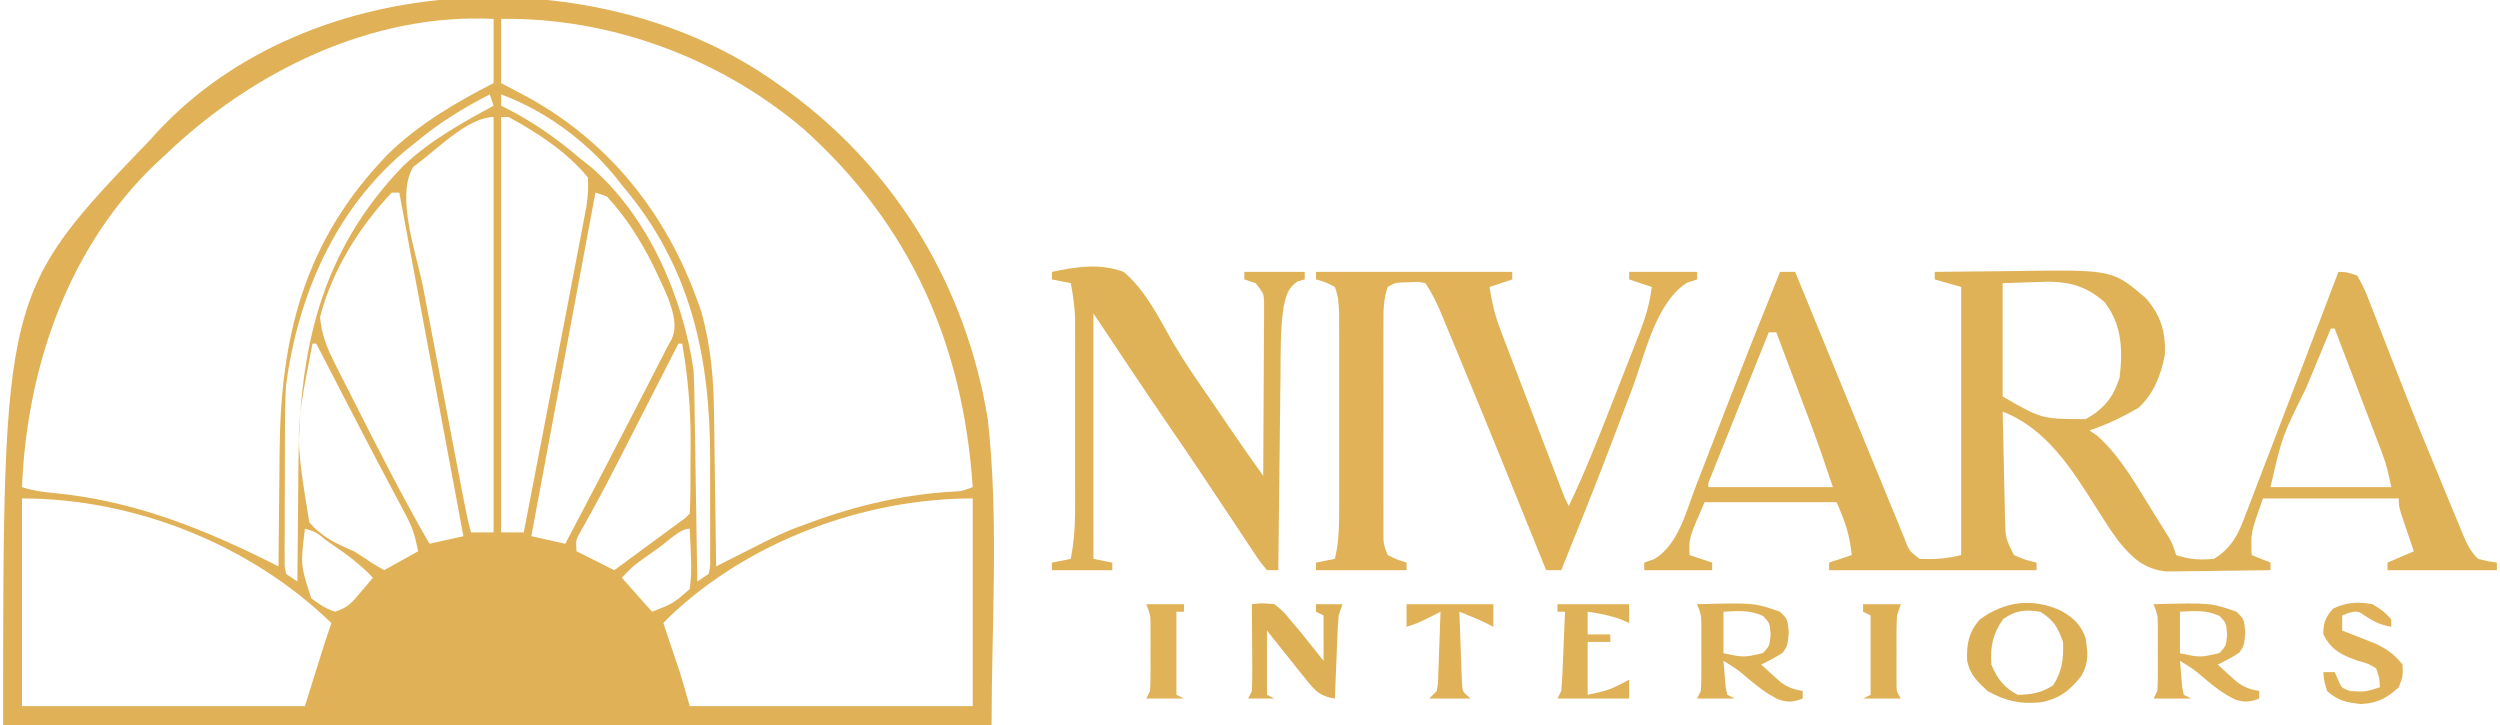 <?xml version="1.0" encoding="UTF-8"?>
<svg xmlns="http://www.w3.org/2000/svg" xmlns:xlink="http://www.w3.org/1999/xlink" width="400px" height="116px" viewBox="0 0 399 116" version="1.1">
<g id="surface1">
<path style=" stroke:none;fill-rule:nonzero;fill:rgb(87.843%,69.412%,34.118%);fill-opacity:1;" d="M 123.746 13.293 C 124.672 13.953 124.672 13.953 125.617 14.625 C 142.945 27.289 154.074 45.887 157.547 67.062 C 159.348 83.277 158.152 99.688 158.152 116 C 105.961 116 53.77 116 0 116 C 0 46.836 0 46.836 23.543 22.355 C 23.891 21.965 24.242 21.578 24.602 21.176 C 49.016 -5.16 95.352 -6.984 123.746 13.293 Z M 25.957 24.77 C 25.504 25.184 25.055 25.598 24.59 26.023 C 10.395 39.465 3.805 58.785 3.02 77.938 C 4.73 78.508 6.266 78.703 8.055 78.871 C 21.094 80.117 32.484 84.762 44.066 90.625 C 44.066 90.238 44.07 89.852 44.07 89.457 C 44.098 85.387 44.141 81.32 44.191 77.25 C 44.207 75.738 44.219 74.227 44.23 72.715 C 44.34 53.863 48.117 38.574 61.559 24.684 C 66.453 19.887 72.418 16.402 78.473 13.293 C 78.473 9.902 78.473 6.512 78.473 3.02 C 58.836 2.07 39.84 11.469 25.957 24.77 Z M 79.68 3.02 C 79.68 6.41 79.68 9.801 79.68 13.293 C 81.109 14.051 82.543 14.812 84.02 15.594 C 97.68 23.129 106.879 35.266 111.758 50.039 C 113.18 55.305 113.676 60.273 113.734 65.727 C 113.746 66.441 113.758 67.156 113.77 67.895 C 113.805 70.16 113.832 72.426 113.859 74.691 C 113.883 76.234 113.906 77.777 113.93 79.324 C 113.988 83.09 114.039 86.859 114.086 90.625 C 115.035 90.141 115.035 90.141 116 89.648 C 124.887 85.137 124.887 85.137 129.367 83.527 C 130.07 83.27 130.07 83.27 130.789 83.008 C 137.637 80.613 144.848 79.051 152.098 78.648 C 153.445 78.578 153.445 78.578 155.133 77.938 C 153.613 55.094 145.199 35.969 127.969 20.543 C 114.609 9.25 97.137 2.777 79.68 3.02 Z M 79.68 15.105 C 79.68 15.703 79.68 16.301 79.68 16.918 C 80.293 17.227 80.293 17.227 80.918 17.539 C 85.145 19.742 88.734 22.297 92.355 25.375 C 93.25 26.086 93.25 26.086 94.16 26.816 C 103.223 34.699 108.766 47.473 110.465 59.207 C 110.531 60.379 110.57 61.551 110.59 62.727 C 110.605 63.742 110.605 63.742 110.625 64.777 C 110.637 65.5 110.645 66.219 110.656 66.965 C 110.668 67.711 110.68 68.453 110.695 69.223 C 110.734 71.598 110.77 73.977 110.805 76.352 C 110.828 77.965 110.855 79.578 110.883 81.191 C 110.949 85.141 111.008 89.09 111.066 93.043 C 111.664 92.645 112.262 92.246 112.879 91.832 C 113.156 90.594 113.156 90.594 113.113 89.141 C 113.117 88.582 113.125 88.023 113.129 87.445 C 113.125 86.531 113.125 86.531 113.121 85.602 C 113.121 84.652 113.121 84.652 113.125 83.688 C 113.125 82.344 113.121 81 113.113 79.656 C 113.105 77.637 113.113 75.617 113.125 73.598 C 113.145 57.012 110.012 42.527 98.996 29.605 C 98.645 29.156 98.293 28.711 97.934 28.25 C 93.215 22.488 86.668 17.68 79.68 15.105 Z M 77.867 15.105 C 73.477 17.348 69.566 19.777 65.797 22.957 C 65.32 23.34 64.84 23.723 64.352 24.117 C 53.102 33.566 47.172 47.27 45.273 61.625 C 45.113 64.051 45.09 66.469 45.09 68.898 C 45.09 69.555 45.086 70.215 45.082 70.891 C 45.078 72.266 45.078 73.637 45.082 75.012 C 45.082 77.121 45.07 79.234 45.055 81.344 C 45.055 82.684 45.051 84.023 45.055 85.363 C 45.047 85.992 45.043 86.625 45.035 87.277 C 45.039 87.859 45.043 88.438 45.047 89.039 C 45.047 89.551 45.047 90.062 45.047 90.59 C 45.121 91 45.195 91.41 45.273 91.832 C 45.871 92.23 46.469 92.629 47.082 93.043 C 47.086 92.641 47.086 92.238 47.09 91.828 C 47.117 87.602 47.156 83.375 47.207 79.152 C 47.227 77.578 47.238 76.008 47.246 74.438 C 47.352 55.957 50.758 40.277 63.984 26.582 C 68.273 22.504 73.309 19.719 78.473 16.918 C 78.172 16.02 78.172 16.02 77.867 15.105 Z M 67.152 25.527 C 66.395 26.109 66.395 26.109 65.617 26.707 C 62.734 31.445 66.195 40.773 67.211 46.047 C 67.41 47.102 67.613 48.156 67.812 49.211 C 68.23 51.41 68.652 53.605 69.074 55.801 C 69.613 58.617 70.152 61.434 70.688 64.246 C 71.199 66.941 71.715 69.633 72.227 72.328 C 72.324 72.84 72.422 73.352 72.523 73.879 C 72.801 75.328 73.078 76.773 73.355 78.219 C 73.438 78.648 73.52 79.074 73.605 79.516 C 73.969 81.422 74.352 83.312 74.852 85.188 C 76.047 85.188 77.242 85.188 78.473 85.188 C 78.473 63.258 78.473 41.324 78.473 18.73 C 74.688 18.73 70.02 23.277 67.152 25.527 Z M 79.68 18.73 C 79.68 40.66 79.68 62.59 79.68 85.188 C 80.875 85.188 82.07 85.188 83.301 85.188 C 85.387 74.398 87.469 63.609 89.543 52.816 C 89.793 51.523 90.043 50.227 90.293 48.93 C 90.844 46.059 91.395 43.188 91.941 40.316 C 92.16 39.148 92.387 37.98 92.613 36.809 C 92.742 36.125 92.871 35.438 93.004 34.73 C 93.168 33.867 93.168 33.867 93.336 32.988 C 93.562 31.414 93.68 29.984 93.562 28.395 C 90.27 24.348 85.449 21.195 80.887 18.73 C 80.488 18.73 80.09 18.73 79.68 18.73 Z M 62.176 30.812 C 56.965 36.332 52.59 43.355 50.703 50.75 C 50.973 53.492 51.762 55.578 53.004 58.027 C 53.352 58.719 53.703 59.414 54.062 60.129 C 54.438 60.867 54.816 61.605 55.195 62.344 C 55.578 63.102 55.965 63.859 56.348 64.621 C 60.164 72.152 63.988 79.688 68.211 87 C 70.898 86.402 70.898 86.402 73.645 85.793 C 70.258 67.648 66.871 49.504 63.383 30.812 C 62.984 30.812 62.586 30.812 62.176 30.812 Z M 94.77 30.812 C 91.383 48.957 87.996 67.098 84.508 85.793 C 86.301 86.191 88.094 86.59 89.941 87 C 93.816 79.688 97.625 72.344 101.41 64.984 C 101.641 64.539 101.871 64.094 102.105 63.633 C 102.766 62.348 103.43 61.062 104.09 59.777 C 104.289 59.391 104.488 59.004 104.691 58.605 C 105.207 57.598 105.723 56.59 106.238 55.582 C 106.484 55.137 106.73 54.695 106.984 54.234 C 107.914 52.09 107.176 49.875 106.422 47.75 C 105.895 46.477 105.324 45.234 104.73 43.992 C 104.52 43.547 104.309 43.102 104.09 42.641 C 102.078 38.555 99.695 34.762 96.582 31.418 C 95.984 31.219 95.387 31.02 94.77 30.812 Z M 49.496 54.98 C 46.684 69.434 46.684 69.434 48.988 83.562 C 50.949 85.902 53.371 87.023 56.137 88.207 C 57.117 88.82 58.086 89.449 59.043 90.098 C 59.996 90.656 59.996 90.656 60.965 91.23 C 62.758 90.23 64.551 89.234 66.398 88.207 C 65.914 85.789 65.555 84.5 64.449 82.426 C 64.168 81.891 63.887 81.359 63.594 80.809 C 63.133 79.949 63.133 79.949 62.664 79.07 C 62.012 77.836 61.359 76.598 60.703 75.363 C 60.359 74.707 60.012 74.055 59.652 73.379 C 57.898 70.055 56.172 66.715 54.445 63.371 C 53.531 61.602 52.613 59.828 51.695 58.059 C 51.164 57.031 50.633 56.004 50.102 54.98 C 49.902 54.98 49.703 54.98 49.496 54.98 Z M 108.051 54.98 C 107.707 55.652 107.363 56.324 107.008 57.016 C 105.715 59.551 104.418 62.082 103.125 64.613 C 102.566 65.703 102.012 66.793 101.453 67.883 C 100.648 69.461 99.84 71.043 99.031 72.621 C 98.77 73.133 98.508 73.645 98.234 74.176 C 97.062 76.461 95.879 78.742 94.641 80.996 C 94.441 81.363 94.242 81.727 94.035 82.102 C 93.512 83.047 92.984 83.988 92.453 84.934 C 91.621 86.398 91.621 86.398 91.75 88.207 C 93.742 89.207 95.734 90.203 97.789 91.23 C 99.688 89.832 101.586 88.434 103.484 87.039 C 104.297 86.441 104.297 86.441 105.129 85.832 C 105.645 85.449 106.16 85.07 106.688 84.68 C 107.168 84.328 107.645 83.977 108.137 83.617 C 109.207 82.852 109.207 82.852 109.859 82.168 C 109.996 79.641 109.973 77.113 109.973 74.582 C 109.973 73.324 109.984 72.066 109.996 70.809 C 110.02 65.418 109.574 60.301 108.652 54.98 C 108.453 54.98 108.254 54.98 108.051 54.98 Z M 3.02 79.75 C 3.02 90.715 3.02 101.68 3.02 112.98 C 17.957 112.98 32.898 112.98 48.289 112.98 C 49.285 109.789 50.281 106.598 51.309 103.312 C 51.906 101.52 51.906 101.52 52.516 99.688 C 39.574 87.113 21.02 79.75 3.02 79.75 Z M 106.332 98.953 C 106.102 99.195 105.871 99.438 105.637 99.688 C 105.797 100.172 105.961 100.66 106.125 101.16 C 106.363 101.871 106.598 102.582 106.844 103.312 C 106.988 103.742 107.133 104.172 107.285 104.617 C 107.438 105.07 107.59 105.523 107.75 105.992 C 107.891 106.418 108.035 106.84 108.184 107.273 C 108.785 109.164 109.316 111.074 109.859 112.98 C 124.801 112.98 139.742 112.98 155.133 112.98 C 155.133 102.012 155.133 91.047 155.133 79.75 C 137.637 79.75 118.992 86.688 106.332 98.953 Z M 48.289 84.582 C 47.57 90.406 47.57 90.406 49.301 95.719 C 50.57 96.688 51.602 97.391 53.121 97.875 C 55.203 97.18 55.766 96.473 57.156 94.816 C 57.531 94.375 57.906 93.93 58.297 93.473 C 58.578 93.133 58.863 92.789 59.156 92.438 C 57.219 90.352 55.047 88.746 52.703 87.152 C 52.168 86.777 52.168 86.777 51.617 86.398 C 50.086 85.137 50.086 85.137 48.289 84.582 Z M 105.105 87.492 C 104.723 87.766 104.336 88.035 103.941 88.316 C 103.566 88.586 103.195 88.852 102.812 89.125 C 102.469 89.371 102.129 89.613 101.777 89.863 C 100.617 90.742 100.617 90.742 98.996 92.438 C 100.59 94.23 102.184 96.027 103.824 97.875 C 107.219 96.555 107.219 96.555 109.859 94.25 C 110.086 92.457 110.152 91.035 110.051 89.266 C 110.035 88.816 110.023 88.367 110.008 87.902 C 109.973 86.797 109.918 85.688 109.859 84.582 C 108.305 84.582 106.395 86.566 105.105 87.492 Z M 105.105 87.492 "/>
<path style=" stroke:none;fill-rule:nonzero;fill:rgb(87.843%,69.804%,34.118%);fill-opacity:1;" d="M 284.309 43.5 C 285.105 43.5 285.902 43.5 286.727 43.5 C 287.094 44.398 287.094 44.398 287.469 45.316 C 289.977 51.453 292.492 57.59 295.012 63.723 C 295.914 65.914 296.812 68.109 297.711 70.305 C 298.75 72.848 299.797 75.391 300.844 77.93 C 301.242 78.891 301.633 79.852 302.027 80.812 C 302.574 82.152 303.125 83.488 303.68 84.824 C 303.84 85.223 304 85.621 304.168 86.031 C 304.941 88.117 304.941 88.117 306.645 89.418 C 309.055 89.508 310.93 89.402 313.285 88.812 C 313.285 74.656 313.285 60.5 313.285 45.918 C 311.891 45.52 310.496 45.121 309.059 44.707 C 309.059 44.309 309.059 43.91 309.059 43.5 C 312.289 43.453 315.52 43.422 318.754 43.402 C 319.848 43.391 320.945 43.379 322.043 43.363 C 337.5 43.145 337.5 43.145 342.863 47.73 C 345.273 50.535 346.035 53.152 345.879 56.793 C 345.234 60.055 344.129 62.965 341.656 65.25 C 339.133 66.711 336.574 67.953 333.809 68.875 C 334.219 69.148 334.629 69.422 335.055 69.707 C 338.965 73.203 341.516 78.016 344.297 82.43 C 344.695 83.062 344.695 83.062 345.102 83.711 C 345.352 84.109 345.602 84.508 345.855 84.922 C 346.078 85.277 346.301 85.637 346.531 86.004 C 347.086 87 347.086 87 347.691 88.812 C 349.867 89.539 351.441 89.613 353.727 89.418 C 356.582 87.656 357.617 85.508 358.746 82.465 C 358.922 82.012 359.098 81.562 359.277 81.098 C 359.852 79.621 360.41 78.137 360.973 76.652 C 361.367 75.629 361.762 74.605 362.156 73.578 C 363.18 70.934 364.188 68.281 365.195 65.629 C 366.172 63.066 367.156 60.512 368.137 57.953 C 369.984 53.141 371.82 48.32 373.648 43.5 C 375.035 43.539 375.035 43.539 376.664 44.105 C 377.492 45.531 378.059 46.758 378.621 48.289 C 378.797 48.727 378.969 49.16 379.145 49.613 C 379.516 50.562 379.883 51.512 380.246 52.465 C 380.82 53.969 381.406 55.469 381.996 56.965 C 382.609 58.527 383.223 60.086 383.832 61.648 C 385.867 66.863 387.988 72.043 390.137 77.211 C 390.73 78.641 391.32 80.07 391.91 81.5 C 392.27 82.375 392.633 83.246 392.996 84.117 C 393.156 84.516 393.32 84.914 393.488 85.328 C 394.176 86.969 394.711 88.145 395.98 89.418 C 397.535 89.809 397.535 89.809 399 90.02 C 399 90.418 399 90.816 399 91.23 C 393.223 91.23 387.445 91.23 381.496 91.23 C 381.496 90.832 381.496 90.434 381.496 90.02 C 382.891 89.422 384.285 88.824 385.719 88.207 C 385.457 87.445 385.457 87.445 385.191 86.664 C 384.969 86.004 384.742 85.34 384.512 84.66 C 384.289 84 384.066 83.34 383.832 82.664 C 383.305 80.957 383.305 80.957 383.305 79.75 C 376.133 79.75 368.965 79.75 361.574 79.75 C 359.621 85.223 359.621 85.223 359.766 88.812 C 360.762 89.211 361.758 89.609 362.781 90.02 C 362.781 90.418 362.781 90.816 362.781 91.23 C 360.172 91.273 357.562 91.309 354.953 91.328 C 354.066 91.336 353.18 91.352 352.293 91.367 C 351.016 91.387 349.734 91.398 348.457 91.406 C 347.305 91.422 347.305 91.422 346.129 91.434 C 342.574 91.078 340.703 89.305 338.473 86.602 C 337.156 84.816 335.973 82.949 334.789 81.07 C 330.926 74.945 326.895 68.562 319.926 65.855 C 319.98 68.734 320.047 71.617 320.117 74.496 C 320.141 75.477 320.16 76.457 320.18 77.438 C 320.207 78.848 320.242 80.258 320.277 81.668 C 320.285 82.102 320.293 82.539 320.301 82.988 C 320.383 86.098 320.383 86.098 321.734 88.812 C 323.57 89.594 323.57 89.594 325.355 90.02 C 325.355 90.418 325.355 90.816 325.355 91.23 C 314.402 91.23 303.445 91.23 292.156 91.23 C 292.156 90.832 292.156 90.434 292.156 90.02 C 293.949 89.422 293.949 89.422 295.777 88.812 C 295.441 85.484 294.746 83.582 293.363 80.355 C 286.395 80.355 279.422 80.355 272.238 80.355 C 269.719 86.105 269.719 86.105 269.824 88.812 C 271.02 89.211 272.215 89.609 273.445 90.02 C 273.445 90.418 273.445 90.816 273.445 91.23 C 269.859 91.23 266.273 91.23 262.578 91.23 C 262.578 90.832 262.578 90.434 262.578 90.02 C 263.402 89.723 263.402 89.723 264.238 89.418 C 268.039 87.078 269.203 82.055 270.754 78.016 C 270.945 77.512 271.141 77.012 271.344 76.492 C 271.758 75.422 272.168 74.352 272.582 73.285 C 273.652 70.504 274.73 67.73 275.809 64.953 C 276.02 64.406 276.23 63.859 276.449 63.297 C 279.016 56.676 281.652 50.086 284.309 43.5 Z M 319.926 45.312 C 319.926 51.293 319.926 57.273 319.926 63.438 C 326.188 67.051 326.188 67.051 333.203 67.062 C 336.082 65.484 337.652 63.543 338.637 60.418 C 339.164 55.98 339.023 51.941 336.223 48.332 C 332.812 45.359 329.75 44.906 325.355 45.125 C 323.562 45.188 321.77 45.25 319.926 45.312 Z M 372.441 52.562 C 371.449 54.934 370.465 57.309 369.477 59.684 C 369.145 60.488 368.809 61.293 368.473 62.098 C 364.637 69.82 364.637 69.82 362.781 77.938 C 369.156 77.938 375.531 77.938 382.098 77.938 C 381.699 75.934 381.355 74.371 380.652 72.523 C 380.48 72.074 380.312 71.629 380.137 71.168 C 379.957 70.691 379.773 70.219 379.586 69.73 C 379.309 68.992 379.309 68.992 379.02 68.242 C 378.426 66.676 377.828 65.113 377.23 63.551 C 376.828 62.488 376.422 61.426 376.02 60.359 C 375.031 57.762 374.039 55.16 373.043 52.562 C 372.844 52.562 372.645 52.562 372.441 52.562 Z M 282.5 53.168 C 281.121 56.598 279.746 60.027 278.371 63.457 C 277.906 64.625 277.438 65.793 276.969 66.961 C 276.297 68.637 275.625 70.312 274.953 71.988 C 274.742 72.512 274.531 73.039 274.312 73.582 C 274.121 74.062 273.926 74.547 273.727 75.047 C 273.555 75.473 273.383 75.902 273.207 76.344 C 272.805 77.25 272.805 77.25 272.84 77.938 C 279.414 77.938 285.988 77.938 292.762 77.938 C 291.621 74.508 290.465 71.117 289.188 67.738 C 289.031 67.32 288.871 66.898 288.711 66.461 C 288.211 65.141 287.715 63.816 287.215 62.492 C 286.875 61.586 286.535 60.68 286.191 59.773 C 285.363 57.57 284.535 55.367 283.707 53.168 C 283.309 53.168 282.91 53.168 282.5 53.168 Z M 282.5 53.168 "/>
<path style=" stroke:none;fill-rule:nonzero;fill:rgb(88.235%,69.804%,34.118%);fill-opacity:1;" d="M 210.062 43.5 C 220.422 43.5 230.781 43.5 241.453 43.5 C 241.453 43.898 241.453 44.297 241.453 44.707 C 240.258 45.105 239.062 45.504 237.832 45.918 C 238.176 48.312 238.684 50.449 239.547 52.707 C 239.773 53.309 240 53.91 240.234 54.527 C 240.48 55.164 240.727 55.805 240.98 56.461 C 241.234 57.125 241.484 57.785 241.746 58.469 C 242.551 60.578 243.359 62.688 244.168 64.797 C 244.715 66.227 245.258 67.652 245.801 69.082 C 246.797 71.688 247.793 74.293 248.793 76.898 C 248.992 77.422 249.191 77.945 249.398 78.48 C 249.883 79.754 249.883 79.754 250.508 80.957 C 253.25 75.234 255.543 69.336 257.848 63.426 C 258.508 61.73 259.176 60.035 259.844 58.34 C 260.27 57.254 260.695 56.168 261.117 55.082 C 261.414 54.328 261.414 54.328 261.719 53.559 C 262.707 51.012 263.465 48.648 263.785 45.918 C 262.59 45.52 261.395 45.121 260.164 44.707 C 260.164 44.309 260.164 43.91 260.164 43.5 C 263.75 43.5 267.336 43.5 271.031 43.5 C 271.031 43.898 271.031 44.297 271.031 44.707 C 270.227 44.969 270.227 44.969 269.406 45.238 C 264.379 48.465 262.688 56.801 260.637 62.23 C 259.645 64.852 258.645 67.469 257.648 70.09 C 257.449 70.605 257.254 71.121 257.051 71.656 C 254.547 78.211 251.938 84.727 249.301 91.23 C 248.504 91.23 247.707 91.23 246.887 91.23 C 246.656 90.664 246.43 90.102 246.199 89.523 C 241.977 79.051 237.738 68.582 233.41 58.152 C 233.012 57.195 232.617 56.242 232.223 55.285 C 231.668 53.945 231.113 52.609 230.555 51.273 C 230.395 50.879 230.23 50.484 230.062 50.074 C 229.34 48.352 228.609 46.875 227.57 45.312 C 226.418 45.07 226.418 45.07 225.156 45.16 C 224.52 45.176 224.52 45.176 223.871 45.191 C 222.688 45.25 222.688 45.25 221.531 45.918 C 220.867 47.918 220.852 49.402 220.852 51.512 C 220.848 52.293 220.848 53.07 220.844 53.875 C 220.848 54.727 220.848 55.582 220.848 56.434 C 220.848 57.305 220.848 58.18 220.848 59.055 C 220.848 60.883 220.848 62.715 220.852 64.543 C 220.855 66.891 220.852 69.238 220.848 71.586 C 220.848 73.387 220.848 75.191 220.848 76.996 C 220.848 77.859 220.848 78.727 220.848 79.59 C 220.844 80.801 220.848 82.008 220.852 83.219 C 220.852 83.906 220.852 84.594 220.852 85.305 C 220.855 87.051 220.855 87.051 221.531 88.812 C 223.043 89.547 223.043 89.547 224.551 90.02 C 224.551 90.418 224.551 90.816 224.551 91.23 C 219.77 91.23 214.988 91.23 210.062 91.23 C 210.062 90.832 210.062 90.434 210.062 90.02 C 211.559 89.723 211.559 89.723 213.082 89.418 C 213.621 87.105 213.762 84.965 213.762 82.598 C 213.766 81.844 213.766 81.09 213.77 80.312 C 213.77 79.496 213.766 78.676 213.766 77.859 C 213.766 77.016 213.766 76.172 213.766 75.328 C 213.77 73.566 213.766 71.801 213.766 70.039 C 213.762 67.781 213.762 65.523 213.766 63.262 C 213.77 61.523 213.77 59.785 213.766 58.043 C 213.766 57.211 213.766 56.379 213.77 55.547 C 213.77 54.383 213.766 53.219 213.762 52.055 C 213.762 51.391 213.762 50.73 213.762 50.047 C 213.695 48.543 213.621 47.32 213.082 45.918 C 211.578 45.133 211.578 45.133 210.062 44.707 C 210.062 44.309 210.062 43.91 210.062 43.5 Z M 210.062 43.5 "/>
<path style=" stroke:none;fill-rule:nonzero;fill:rgb(87.843%,69.804%,34.118%);fill-opacity:1;" d="M 167.809 43.5 C 171.68 42.676 175.484 42.086 179.277 43.5 C 182.805 46.457 184.91 50.844 187.156 54.789 C 189.008 57.938 191.082 60.922 193.16 63.922 C 194.242 65.492 195.305 67.07 196.375 68.645 C 198.082 71.168 199.84 73.648 201.613 76.125 C 201.645 72.027 201.664 67.93 201.68 63.836 C 201.684 62.441 201.691 61.047 201.703 59.652 C 201.719 57.648 201.727 55.648 201.73 53.645 C 201.738 53.02 201.742 52.395 201.75 51.75 C 201.75 51.172 201.75 50.59 201.75 49.992 C 201.754 49.227 201.754 49.227 201.758 48.445 C 201.695 46.949 201.695 46.949 200.406 45.312 C 199.809 45.113 199.211 44.914 198.594 44.707 C 198.594 44.309 198.594 43.91 198.594 43.5 C 201.781 43.5 204.969 43.5 208.254 43.5 C 208.254 43.898 208.254 44.297 208.254 44.707 C 207.879 44.809 207.504 44.906 207.121 45.012 C 205.488 46.164 205.301 47.227 204.871 49.129 C 204.336 52.75 204.41 56.426 204.383 60.078 C 204.371 60.977 204.359 61.879 204.344 62.777 C 204.316 65.133 204.289 67.492 204.27 69.848 C 204.242 72.258 204.215 74.668 204.184 77.074 C 204.125 81.793 204.074 86.512 204.027 91.23 C 203.43 91.23 202.832 91.23 202.215 91.23 C 201.102 89.887 201.102 89.887 199.848 87.996 C 199.621 87.656 199.395 87.316 199.16 86.969 C 198.414 85.848 197.672 84.727 196.934 83.602 C 196.418 82.824 195.898 82.051 195.383 81.273 C 194.332 79.703 193.285 78.129 192.242 76.555 C 190.176 73.445 188.066 70.367 185.957 67.289 C 182.066 61.609 178.266 55.875 174.449 50.145 C 174.449 63.105 174.449 76.066 174.449 89.418 C 175.445 89.617 176.441 89.816 177.469 90.02 C 177.469 90.418 177.469 90.816 177.469 91.23 C 174.281 91.23 171.094 91.23 167.809 91.23 C 167.809 90.832 167.809 90.434 167.809 90.02 C 169.305 89.723 169.305 89.723 170.828 89.418 C 171.297 86.93 171.508 84.582 171.508 82.055 C 171.512 80.965 171.512 80.965 171.516 79.855 C 171.516 79.078 171.512 78.305 171.512 77.504 C 171.512 76.691 171.512 75.879 171.512 75.066 C 171.516 73.367 171.512 71.668 171.512 69.973 C 171.508 67.801 171.508 65.633 171.512 63.465 C 171.516 61.785 171.512 60.109 171.512 58.434 C 171.512 57.246 171.512 56.062 171.516 54.875 C 171.512 54.148 171.512 53.422 171.508 52.676 C 171.508 52.039 171.508 51.402 171.508 50.75 C 171.43 48.895 171.172 47.137 170.828 45.312 C 169.832 45.113 168.836 44.914 167.809 44.707 C 167.809 44.309 167.809 43.91 167.809 43.5 Z M 167.809 43.5 "/>
<path style=" stroke:none;fill-rule:nonzero;fill:rgb(86.275%,68.627%,33.333%);fill-opacity:1;" d="M 329.207 97.688 C 331.242 98.852 332.379 99.836 333.203 102.105 C 333.559 104.543 333.738 105.996 332.52 108.145 C 330.645 110.508 328.996 111.816 325.961 112.375 C 322.656 112.676 320.414 112.18 317.512 110.562 C 315.879 109.07 314.699 107.949 314.242 105.734 C 314.125 103.023 314.508 101.105 316.301 99.082 C 320.344 96.188 324.656 95.641 329.207 97.688 Z M 320 99.047 C 318.332 101.449 317.93 103.426 318.113 106.332 C 319.023 108.543 320.184 110.09 322.34 111.168 C 324.613 111.125 326.066 110.879 327.996 109.656 C 329.441 107.434 329.707 105.34 329.582 102.707 C 328.684 100.23 328.16 99.344 325.961 97.875 C 323.387 97.543 322.172 97.578 320 99.047 Z M 320 99.047 "/>
<path style=" stroke:none;fill-rule:nonzero;fill:rgb(87.843%,69.412%,34.118%);fill-opacity:1;" d="M 344.07 96.668 C 353.195 96.438 353.195 96.438 357.348 97.875 C 358.559 99.082 358.559 99.082 358.746 101.16 C 358.559 103.312 358.559 103.312 357.801 104.406 C 356.688 105.164 355.539 105.742 354.332 106.332 C 354.98 106.93 355.637 107.52 356.293 108.109 C 356.656 108.438 357.02 108.766 357.398 109.105 C 358.609 109.996 359.504 110.305 360.973 110.562 C 360.973 110.961 360.973 111.359 360.973 111.77 C 359.461 112.332 358.711 112.422 357.156 111.938 C 355.332 111.066 353.957 110.008 352.406 108.711 C 350.461 107.055 350.461 107.055 348.297 105.73 C 348.363 106.625 348.441 107.516 348.52 108.41 C 348.562 108.906 348.605 109.406 348.648 109.918 C 348.73 110.332 348.812 110.742 348.898 111.168 C 349.297 111.367 349.695 111.566 350.105 111.77 C 348.113 111.77 346.121 111.77 344.07 111.77 C 344.27 111.371 344.469 110.973 344.672 110.562 C 344.73 109.664 344.754 108.766 344.754 107.863 C 344.754 107.332 344.754 106.797 344.754 106.25 C 344.754 105.691 344.75 105.133 344.75 104.559 C 344.75 104.004 344.754 103.445 344.754 102.875 C 344.754 102.34 344.754 101.809 344.754 101.258 C 344.754 100.77 344.754 100.277 344.75 99.773 C 344.723 98.367 344.723 98.367 344.07 96.668 Z M 348.297 97.875 C 348.297 100.066 348.297 102.262 348.297 104.52 C 351.531 105.207 351.531 105.207 354.633 104.484 C 355.684 103.312 355.684 103.312 355.84 101.5 C 355.691 99.688 355.691 99.688 354.633 98.555 C 352.445 97.57 350.684 97.754 348.297 97.875 Z M 348.297 97.875 "/>
<path style=" stroke:none;fill-rule:nonzero;fill:rgb(87.451%,69.412%,34.118%);fill-opacity:1;" d="M 271.031 96.668 C 280.156 96.438 280.156 96.438 284.309 97.875 C 285.516 99.082 285.516 99.082 285.707 101.16 C 285.516 103.312 285.516 103.312 284.762 104.406 C 283.648 105.164 282.5 105.742 281.293 106.332 C 281.941 106.93 282.598 107.52 283.254 108.109 C 283.617 108.438 283.98 108.766 284.355 109.105 C 285.57 109.996 286.465 110.305 287.934 110.562 C 287.934 110.961 287.934 111.359 287.934 111.77 C 286.422 112.332 285.672 112.422 284.117 111.938 C 282.293 111.066 280.918 110.008 279.367 108.711 C 277.422 107.055 277.422 107.055 275.254 105.73 C 275.324 106.625 275.402 107.516 275.48 108.41 C 275.523 108.906 275.566 109.406 275.609 109.918 C 275.691 110.332 275.773 110.742 275.859 111.168 C 276.258 111.367 276.656 111.566 277.066 111.77 C 275.074 111.77 273.082 111.77 271.031 111.77 C 271.23 111.371 271.43 110.973 271.633 110.562 C 271.691 109.664 271.711 108.766 271.715 107.863 C 271.715 107.332 271.715 106.797 271.715 106.25 C 271.715 105.691 271.711 105.133 271.711 104.559 C 271.711 104.004 271.715 103.445 271.715 102.875 C 271.715 102.34 271.715 101.809 271.715 101.258 C 271.715 100.77 271.711 100.277 271.711 99.773 C 271.684 98.367 271.684 98.367 271.031 96.668 Z M 275.254 97.875 C 275.254 100.066 275.254 102.262 275.254 104.52 C 278.492 105.207 278.492 105.207 281.594 104.484 C 282.645 103.312 282.645 103.312 282.801 101.5 C 282.652 99.688 282.652 99.688 281.594 98.555 C 279.406 97.57 277.645 97.754 275.254 97.875 Z M 275.254 97.875 "/>
<path style=" stroke:none;fill-rule:nonzero;fill:rgb(86.667%,69.02%,33.725%);fill-opacity:1;" d="M 199.801 96.668 C 201.438 96.488 201.438 96.488 203.422 96.668 C 204.879 97.883 204.879 97.883 206.215 99.5 C 206.879 100.289 206.879 100.289 207.559 101.09 C 210.195 104.379 210.195 104.379 211.27 105.73 C 211.27 103.336 211.27 100.945 211.27 98.48 C 210.871 98.281 210.473 98.082 210.062 97.875 C 210.062 97.477 210.062 97.078 210.062 96.668 C 211.457 96.668 212.852 96.668 214.289 96.668 C 214.09 97.266 213.891 97.863 213.684 98.48 C 213.598 99.504 213.535 100.535 213.496 101.562 C 213.469 102.156 213.445 102.75 213.418 103.363 C 213.395 103.98 213.371 104.602 213.348 105.238 C 213.32 105.863 213.293 106.488 213.266 107.133 C 213.203 108.68 213.141 110.227 213.082 111.77 C 210.824 111.441 209.988 110.621 208.582 108.859 C 208.211 108.398 207.836 107.938 207.449 107.461 C 207.066 106.977 206.684 106.492 206.289 105.992 C 205.898 105.508 205.508 105.02 205.102 104.516 C 204.137 103.312 203.176 102.105 202.215 100.895 C 202.215 104.285 202.215 107.676 202.215 111.168 C 202.613 111.367 203.012 111.566 203.422 111.77 C 202.027 111.77 200.637 111.77 199.199 111.77 C 199.398 111.371 199.598 110.973 199.801 110.562 C 199.852 109.512 199.867 108.457 199.859 107.406 C 199.859 106.781 199.855 106.16 199.855 105.516 C 199.852 104.863 199.844 104.211 199.84 103.539 C 199.836 102.883 199.836 102.223 199.832 101.547 C 199.824 99.922 199.812 98.293 199.801 96.668 Z M 199.801 96.668 "/>
<path style=" stroke:none;fill-rule:nonzero;fill:rgb(87.843%,69.804%,34.118%);fill-opacity:1;" d="M 248.695 96.668 C 252.48 96.668 256.266 96.668 260.164 96.668 C 260.164 97.664 260.164 98.66 260.164 99.688 C 259.742 99.5 259.316 99.312 258.883 99.121 C 257.094 98.461 255.41 98.137 253.523 97.875 C 253.523 99.07 253.523 100.266 253.523 101.5 C 254.719 101.5 255.914 101.5 257.148 101.5 C 257.148 101.898 257.148 102.297 257.148 102.707 C 255.953 102.707 254.758 102.707 253.523 102.707 C 253.523 105.5 253.523 108.289 253.523 111.168 C 257.031 110.402 257.031 110.402 260.164 108.75 C 260.164 109.746 260.164 110.742 260.164 111.77 C 256.379 111.77 252.594 111.77 248.695 111.77 C 248.895 111.371 249.094 110.973 249.301 110.562 C 249.391 109.602 249.449 108.637 249.492 107.668 C 249.516 107.102 249.543 106.531 249.566 105.945 C 249.59 105.352 249.613 104.758 249.641 104.145 C 249.664 103.543 249.691 102.945 249.719 102.324 C 249.781 100.844 249.844 99.359 249.902 97.875 C 249.504 97.875 249.105 97.875 248.695 97.875 C 248.695 97.477 248.695 97.078 248.695 96.668 Z M 248.695 96.668 "/>
<path style=" stroke:none;fill-rule:nonzero;fill:rgb(87.843%,69.412%,33.725%);fill-opacity:1;" d="M 379.082 96.668 C 380.891 97.801 380.891 97.801 382.098 99.082 C 382.098 99.48 382.098 99.879 382.098 100.293 C 380.508 99.996 379.555 99.602 378.176 98.707 C 376.746 97.723 376.746 97.723 375.27 98.062 C 374.934 98.199 374.598 98.34 374.25 98.48 C 374.25 99.277 374.25 100.074 374.25 100.895 C 374.746 101.086 375.242 101.277 375.75 101.473 C 376.402 101.73 377.051 101.988 377.723 102.254 C 378.367 102.508 379.012 102.762 379.676 103.02 C 381.52 103.93 382.629 104.734 383.91 106.332 C 383.984 108.145 383.984 108.145 383.305 109.957 C 381.387 111.738 379.816 112.527 377.23 112.641 C 374.84 112.375 373.637 112.145 371.836 110.562 C 371.348 108.938 371.348 108.938 371.234 107.543 C 371.832 107.543 372.43 107.543 373.043 107.543 C 373.219 107.93 373.391 108.312 373.57 108.711 C 374.148 110.051 374.148 110.051 375.457 110.562 C 377.961 110.711 377.961 110.711 380.289 109.957 C 380.215 108.477 380.215 108.477 379.684 106.938 C 378.379 106.156 378.379 106.156 376.777 105.73 C 374.16 104.793 372.559 104.086 371.234 101.5 C 371.234 99.605 371.547 98.812 372.781 97.383 C 374.875 96.363 376.824 96.25 379.082 96.668 Z M 379.082 96.668 "/>
<path style=" stroke:none;fill-rule:nonzero;fill:rgb(87.843%,69.412%,33.725%);fill-opacity:1;" d="M 224.551 96.668 C 229.133 96.668 233.715 96.668 238.434 96.668 C 238.434 97.863 238.434 99.059 238.434 100.293 C 238.098 100.117 237.762 99.941 237.414 99.762 C 235.969 99.059 234.5 98.465 233 97.875 C 233.066 99.965 233.148 102.055 233.227 104.145 C 233.246 104.738 233.266 105.332 233.285 105.945 C 233.309 106.516 233.332 107.082 233.355 107.668 C 233.375 108.195 233.395 108.719 233.414 109.262 C 233.492 110.688 233.492 110.688 234.812 111.77 C 232.621 111.77 230.43 111.77 228.172 111.77 C 228.57 111.371 228.969 110.973 229.379 110.562 C 229.602 109.219 229.602 109.219 229.629 107.668 C 229.652 107.102 229.676 106.531 229.699 105.945 C 229.719 105.352 229.738 104.758 229.758 104.145 C 229.793 103.242 229.793 103.242 229.828 102.324 C 229.883 100.844 229.938 99.359 229.984 97.875 C 229.422 98.16 228.863 98.449 228.285 98.742 C 226.363 99.688 226.363 99.688 224.551 100.293 C 224.551 99.094 224.551 97.898 224.551 96.668 Z M 224.551 96.668 "/>
<path style=" stroke:none;fill-rule:nonzero;fill:rgb(88.235%,70.196%,34.51%);fill-opacity:1;" d="M 182.898 96.668 C 184.891 96.668 186.883 96.668 188.938 96.668 C 188.938 97.066 188.938 97.465 188.938 97.875 C 188.539 97.875 188.141 97.875 187.73 97.875 C 187.73 102.262 187.73 106.648 187.73 111.168 C 188.129 111.367 188.527 111.566 188.938 111.77 C 186.945 111.77 184.953 111.77 182.898 111.77 C 183.098 111.371 183.297 110.973 183.504 110.562 C 183.562 109.664 183.582 108.766 183.582 107.863 C 183.586 107.332 183.586 106.797 183.586 106.25 C 183.582 105.691 183.582 105.133 183.578 104.559 C 183.582 104.004 183.582 103.445 183.586 102.875 C 183.586 102.34 183.586 101.809 183.582 101.258 C 183.582 100.77 183.582 100.277 183.582 99.773 C 183.555 98.367 183.555 98.367 182.898 96.668 Z M 182.898 96.668 "/>
<path style=" stroke:none;fill-rule:nonzero;fill:rgb(87.451%,69.412%,34.118%);fill-opacity:1;" d="M 297.59 96.668 C 299.582 96.668 301.574 96.668 303.625 96.668 C 303.426 97.266 303.227 97.863 303.023 98.48 C 302.969 99.402 302.945 100.332 302.941 101.258 C 302.941 101.789 302.941 102.324 302.941 102.875 C 302.941 103.43 302.945 103.984 302.945 104.559 C 302.945 105.117 302.941 105.676 302.941 106.25 C 302.941 107.051 302.941 107.051 302.941 107.863 C 302.941 108.352 302.945 108.84 302.945 109.344 C 302.945 110.605 302.945 110.605 303.625 111.77 C 301.633 111.77 299.641 111.77 297.59 111.77 C 297.988 111.57 298.387 111.371 298.797 111.168 C 298.797 106.98 298.797 102.793 298.797 98.48 C 298.398 98.281 298 98.082 297.59 97.875 C 297.59 97.477 297.59 97.078 297.59 96.668 Z M 297.59 96.668 "/>
</g>
</svg>
